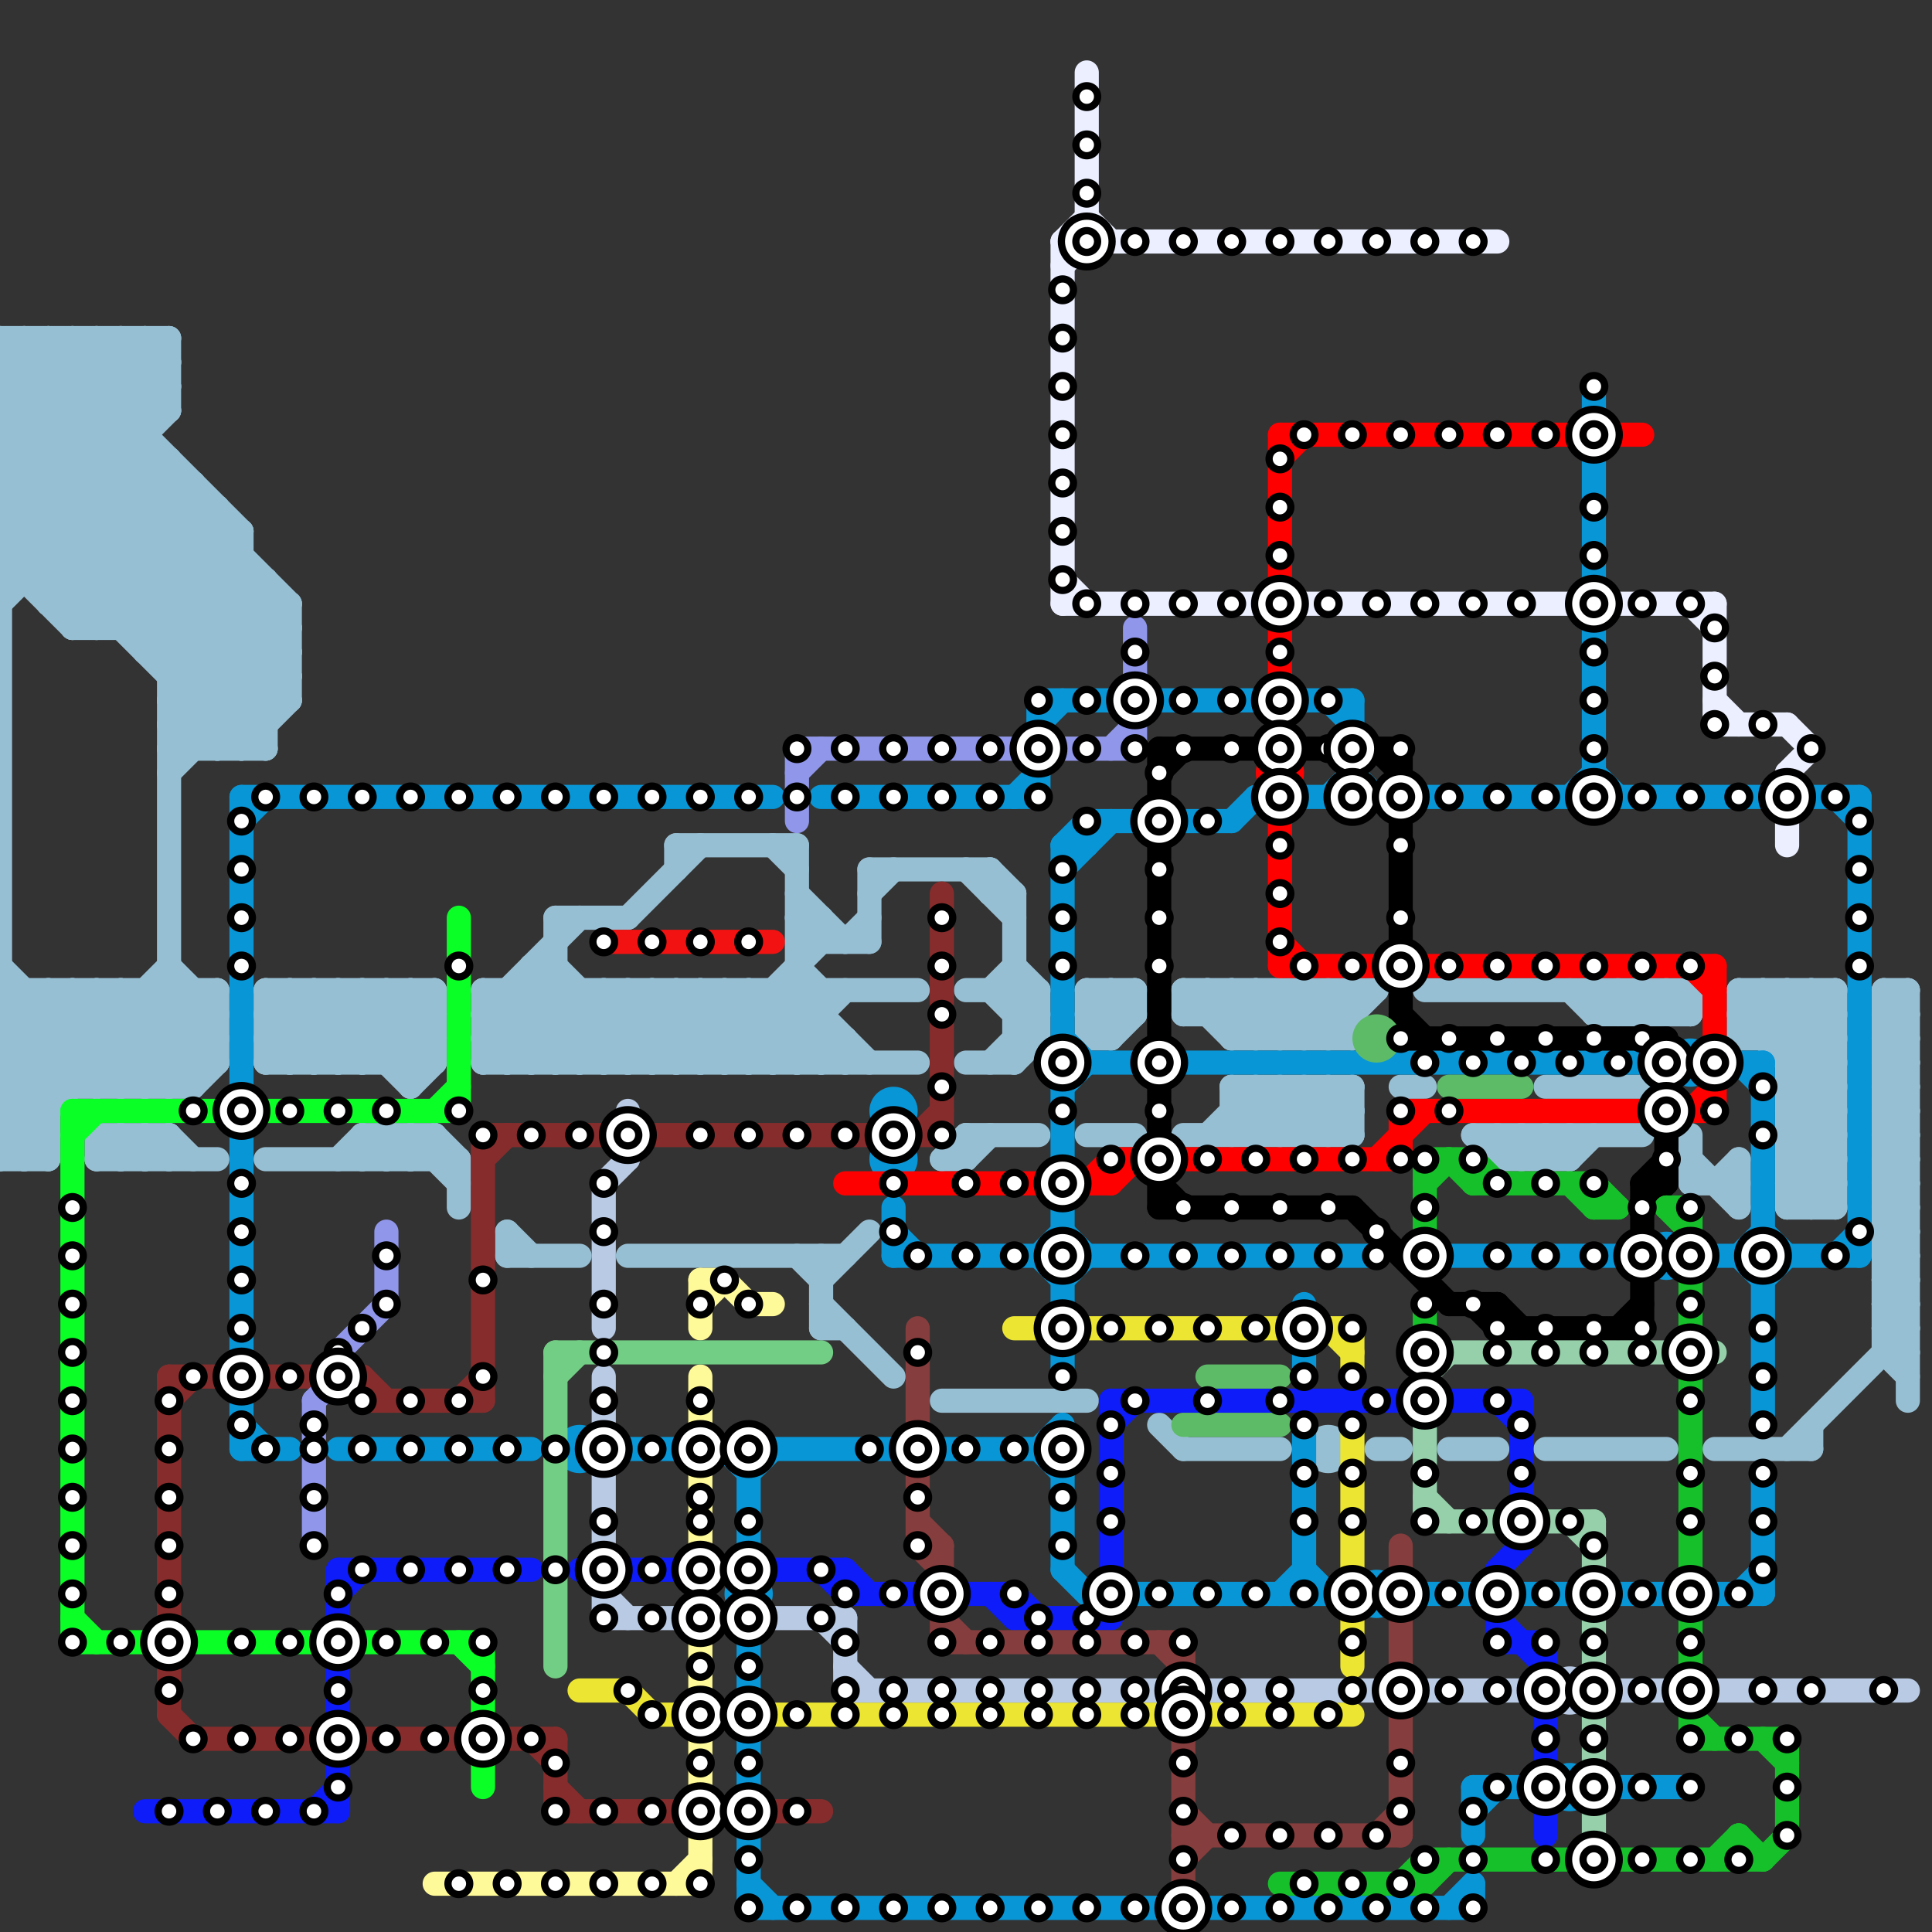 
<svg version="1.1" xmlns="http://www.w3.org/2000/svg" viewBox="0 0 80 80">
<rect x="0" y="0" width="80" height="80" fill="#333333" stroke="none"/>
<style>text { font: 1px Helvetica; font-weight: 600; white-space: pre; dominant-baseline: central; } line { stroke-width: 1; fill: none; stroke-linecap: round; stroke-linejoin: round; } .c0 { stroke: #97bfd3 } .c1 { stroke: #0896d7 } .c2 { stroke: #0aff27 } .c3 { stroke: #872c2c } .c4 { stroke: #0d1cf8 } .c5 { stroke: #9096ea } .c6 { stroke: #fffa99 } .c7 { stroke: #73ce85 } .c8 { stroke: #ece632 } .c9 { stroke: #f31212 } .c10 { stroke: #b9cae4 } .c11 { stroke: #ff0000 } .c12 { stroke: #853d3d } .c13 { stroke: #ebefff } .c14 { stroke: #000000 } .c15 { stroke: #5dbb68 } .c16 { stroke: #16c02a } .c17 { stroke: #95d0aa }</style><defs><g id="wm-xf"><circle r="1.2" fill="#000"/><circle r="0.9" fill="#fff"/><circle r="0.6" fill="#000"/><circle r="0.3" fill="#fff"/></g><g id="wm"><circle r="0.6" fill="#000"/><circle r="0.3" fill="#fff"/></g></defs><line class="c0" x1="3" y1="26" x2="8" y2="21"/><line class="c0" x1="17" y1="41" x2="17" y2="45"/><line class="c0" x1="74" y1="44" x2="76" y2="44"/><line class="c0" x1="74" y1="46" x2="76" y2="46"/><line class="c0" x1="4" y1="48" x2="5" y2="47"/><line class="c0" x1="5" y1="14" x2="7" y2="16"/><line class="c0" x1="2" y1="25" x2="12" y2="25"/><line class="c0" x1="7" y1="47" x2="8" y2="48"/><line class="c0" x1="45" y1="41" x2="46" y2="42"/><line class="c0" x1="23" y1="44" x2="26" y2="41"/><line class="c0" x1="33" y1="35" x2="33" y2="44"/><line class="c0" x1="40" y1="47" x2="40" y2="48"/><line class="c0" x1="42" y1="40" x2="43" y2="41"/><line class="c0" x1="78" y1="56" x2="79" y2="56"/><line class="c0" x1="0" y1="42" x2="3" y2="45"/><line class="c0" x1="28" y1="41" x2="31" y2="44"/><line class="c0" x1="24" y1="44" x2="27" y2="41"/><line class="c0" x1="41" y1="37" x2="42" y2="37"/><line class="c0" x1="74" y1="47" x2="76" y2="45"/><line class="c0" x1="74" y1="49" x2="76" y2="47"/><line class="c0" x1="7" y1="32" x2="12" y2="27"/><line class="c0" x1="0" y1="15" x2="12" y2="27"/><line class="c0" x1="0" y1="17" x2="12" y2="29"/><line class="c0" x1="64" y1="45" x2="68" y2="45"/><line class="c0" x1="26" y1="44" x2="29" y2="41"/><line class="c0" x1="24" y1="41" x2="24" y2="44"/><line class="c0" x1="58" y1="45" x2="59" y2="45"/><line class="c0" x1="18" y1="41" x2="18" y2="44"/><line class="c0" x1="0" y1="20" x2="6" y2="14"/><line class="c0" x1="78" y1="48" x2="79" y2="47"/><line class="c0" x1="20" y1="44" x2="38" y2="44"/><line class="c0" x1="51" y1="45" x2="51" y2="47"/><line class="c0" x1="23" y1="38" x2="26" y2="38"/><line class="c0" x1="11" y1="44" x2="18" y2="44"/><line class="c0" x1="78" y1="42" x2="79" y2="43"/><line class="c0" x1="0" y1="22" x2="10" y2="22"/><line class="c0" x1="4" y1="45" x2="8" y2="41"/><line class="c0" x1="11" y1="24" x2="11" y2="31"/><line class="c0" x1="11" y1="48" x2="19" y2="48"/><line class="c0" x1="74" y1="47" x2="76" y2="49"/><line class="c0" x1="74" y1="41" x2="76" y2="43"/><line class="c0" x1="78" y1="47" x2="79" y2="47"/><line class="c0" x1="78" y1="45" x2="79" y2="46"/><line class="c0" x1="54" y1="43" x2="56" y2="41"/><line class="c0" x1="66" y1="42" x2="70" y2="42"/><line class="c0" x1="67" y1="42" x2="68" y2="41"/><line class="c0" x1="69" y1="42" x2="70" y2="41"/><line class="c0" x1="76" y1="41" x2="76" y2="50"/><line class="c0" x1="5" y1="41" x2="8" y2="44"/><line class="c0" x1="0" y1="21" x2="10" y2="31"/><line class="c0" x1="46" y1="41" x2="47" y2="42"/><line class="c0" x1="14" y1="48" x2="15" y2="47"/><line class="c0" x1="12" y1="41" x2="12" y2="44"/><line class="c0" x1="21" y1="44" x2="24" y2="41"/><line class="c0" x1="17" y1="45" x2="18" y2="44"/><line class="c0" x1="3" y1="25" x2="8" y2="20"/><line class="c0" x1="0" y1="14" x2="0" y2="48"/><line class="c0" x1="32" y1="44" x2="35" y2="41"/><line class="c0" x1="14" y1="41" x2="14" y2="44"/><line class="c0" x1="11" y1="44" x2="14" y2="41"/><line class="c0" x1="15" y1="48" x2="16" y2="47"/><line class="c0" x1="72" y1="43" x2="76" y2="43"/><line class="c0" x1="78" y1="44" x2="79" y2="45"/><line class="c0" x1="21" y1="41" x2="24" y2="44"/><line class="c0" x1="36" y1="36" x2="36" y2="39"/><line class="c0" x1="26" y1="41" x2="26" y2="44"/><line class="c0" x1="27" y1="44" x2="30" y2="41"/><line class="c0" x1="0" y1="24" x2="11" y2="24"/><line class="c0" x1="36" y1="37" x2="37" y2="36"/><line class="c0" x1="11" y1="43" x2="13" y2="41"/><line class="c0" x1="5" y1="47" x2="5" y2="48"/><line class="c0" x1="78" y1="49" x2="79" y2="49"/><line class="c0" x1="0" y1="24" x2="7" y2="17"/><line class="c0" x1="27" y1="41" x2="27" y2="44"/><line class="c0" x1="5" y1="47" x2="6" y2="48"/><line class="c0" x1="42" y1="42" x2="43" y2="41"/><line class="c0" x1="61" y1="47" x2="62" y2="48"/><line class="c0" x1="49" y1="41" x2="57" y2="41"/><line class="c0" x1="78" y1="47" x2="79" y2="46"/><line class="c0" x1="7" y1="28" x2="12" y2="28"/><line class="c0" x1="52" y1="41" x2="52" y2="43"/><line class="c0" x1="51" y1="46" x2="56" y2="46"/><line class="c0" x1="26" y1="41" x2="29" y2="44"/><line class="c0" x1="33" y1="40" x2="34" y2="41"/><line class="c0" x1="65" y1="41" x2="66" y2="42"/><line class="c0" x1="0" y1="47" x2="7" y2="40"/><line class="c0" x1="78" y1="55" x2="79" y2="55"/><line class="c0" x1="54" y1="45" x2="56" y2="47"/><line class="c0" x1="5" y1="48" x2="6" y2="47"/><line class="c0" x1="62" y1="47" x2="62" y2="48"/><line class="c0" x1="20" y1="41" x2="20" y2="44"/><line class="c0" x1="18" y1="47" x2="18" y2="48"/><line class="c0" x1="74" y1="49" x2="75" y2="50"/><line class="c0" x1="64" y1="47" x2="64" y2="48"/><line class="c0" x1="72" y1="42" x2="73" y2="41"/><line class="c0" x1="45" y1="42" x2="47" y2="42"/><line class="c0" x1="2" y1="25" x2="7" y2="20"/><line class="c0" x1="16" y1="47" x2="17" y2="48"/><line class="c0" x1="78" y1="44" x2="79" y2="44"/><line class="c0" x1="0" y1="16" x2="2" y2="14"/><line class="c0" x1="65" y1="48" x2="66" y2="47"/><line class="c0" x1="0" y1="44" x2="2" y2="46"/><line class="c0" x1="0" y1="46" x2="2" y2="48"/><line class="c0" x1="4" y1="14" x2="4" y2="26"/><line class="c0" x1="22" y1="40" x2="22" y2="44"/><line class="c0" x1="78" y1="49" x2="79" y2="48"/><line class="c0" x1="55" y1="41" x2="55" y2="43"/><line class="c0" x1="34" y1="53" x2="36" y2="51"/><line class="c0" x1="72" y1="42" x2="76" y2="42"/><line class="c0" x1="0" y1="18" x2="4" y2="14"/><line class="c0" x1="52" y1="43" x2="54" y2="41"/><line class="c0" x1="67" y1="41" x2="68" y2="42"/><line class="c0" x1="78" y1="50" x2="79" y2="51"/><line class="c0" x1="46" y1="43" x2="47" y2="42"/><line class="c0" x1="78" y1="52" x2="79" y2="53"/><line class="c0" x1="50" y1="42" x2="51" y2="41"/><line class="c0" x1="50" y1="41" x2="50" y2="42"/><line class="c0" x1="0" y1="14" x2="7" y2="14"/><line class="c0" x1="41" y1="36" x2="41" y2="37"/><line class="c0" x1="6" y1="47" x2="7" y2="48"/><line class="c0" x1="27" y1="41" x2="30" y2="44"/><line class="c0" x1="75" y1="41" x2="76" y2="42"/><line class="c0" x1="0" y1="23" x2="7" y2="16"/><line class="c0" x1="34" y1="38" x2="34" y2="39"/><line class="c0" x1="21" y1="51" x2="21" y2="52"/><line class="c0" x1="45" y1="42" x2="46" y2="41"/><line class="c0" x1="78" y1="46" x2="79" y2="45"/><line class="c0" x1="53" y1="41" x2="53" y2="43"/><line class="c0" x1="45" y1="41" x2="45" y2="43"/><line class="c0" x1="78" y1="55" x2="79" y2="54"/><line class="c0" x1="72" y1="42" x2="76" y2="46"/><line class="c0" x1="47" y1="41" x2="47" y2="42"/><line class="c0" x1="2" y1="41" x2="6" y2="45"/><line class="c0" x1="12" y1="41" x2="15" y2="44"/><line class="c0" x1="2" y1="14" x2="10" y2="22"/><line class="c0" x1="65" y1="47" x2="65" y2="48"/><line class="c0" x1="20" y1="41" x2="23" y2="44"/><line class="c0" x1="14" y1="41" x2="17" y2="44"/><line class="c0" x1="34" y1="54" x2="37" y2="57"/><line class="c0" x1="11" y1="42" x2="13" y2="44"/><line class="c0" x1="0" y1="22" x2="4" y2="26"/><line class="c0" x1="78" y1="54" x2="79" y2="55"/><line class="c0" x1="39" y1="48" x2="40" y2="47"/><line class="c0" x1="0" y1="42" x2="1" y2="41"/><line class="c0" x1="78" y1="41" x2="78" y2="56"/><line class="c0" x1="2" y1="24" x2="7" y2="19"/><line class="c0" x1="53" y1="47" x2="55" y2="45"/><line class="c0" x1="0" y1="40" x2="5" y2="45"/><line class="c0" x1="0" y1="44" x2="9" y2="44"/><line class="c0" x1="33" y1="44" x2="34" y2="43"/><line class="c0" x1="0" y1="20" x2="11" y2="31"/><line class="c0" x1="0" y1="41" x2="4" y2="45"/><line class="c0" x1="69" y1="41" x2="69" y2="42"/><line class="c0" x1="20" y1="42" x2="24" y2="38"/><line class="c0" x1="0" y1="45" x2="2" y2="47"/><line class="c0" x1="43" y1="41" x2="43" y2="43"/><line class="c0" x1="34" y1="41" x2="34" y2="44"/><line class="c0" x1="9" y1="41" x2="9" y2="44"/><line class="c0" x1="55" y1="43" x2="57" y2="41"/><line class="c0" x1="26" y1="38" x2="29" y2="35"/><line class="c0" x1="57" y1="60" x2="58" y2="60"/><line class="c0" x1="20" y1="42" x2="34" y2="42"/><line class="c0" x1="15" y1="47" x2="15" y2="48"/><line class="c0" x1="8" y1="20" x2="8" y2="31"/><line class="c0" x1="53" y1="45" x2="55" y2="47"/><line class="c0" x1="78" y1="43" x2="79" y2="44"/><line class="c0" x1="0" y1="18" x2="6" y2="18"/><line class="c0" x1="0" y1="48" x2="2" y2="48"/><line class="c0" x1="46" y1="41" x2="46" y2="43"/><line class="c0" x1="74" y1="48" x2="76" y2="50"/><line class="c0" x1="63" y1="47" x2="64" y2="48"/><line class="c0" x1="4" y1="41" x2="4" y2="45"/><line class="c0" x1="6" y1="27" x2="12" y2="27"/><line class="c0" x1="51" y1="41" x2="53" y2="43"/><line class="c0" x1="54" y1="45" x2="54" y2="47"/><line class="c0" x1="0" y1="47" x2="1" y2="48"/><line class="c0" x1="78" y1="54" x2="79" y2="54"/><line class="c0" x1="20" y1="43" x2="23" y2="40"/><line class="c0" x1="74" y1="43" x2="76" y2="41"/><line class="c0" x1="56" y1="45" x2="56" y2="47"/><line class="c0" x1="74" y1="45" x2="76" y2="43"/><line class="c0" x1="20" y1="42" x2="22" y2="44"/><line class="c0" x1="4" y1="14" x2="7" y2="17"/><line class="c0" x1="4" y1="48" x2="9" y2="48"/><line class="c0" x1="42" y1="37" x2="42" y2="44"/><line class="c0" x1="63" y1="48" x2="64" y2="47"/><line class="c0" x1="66" y1="42" x2="67" y2="41"/><line class="c0" x1="66" y1="41" x2="66" y2="42"/><line class="c0" x1="0" y1="19" x2="7" y2="19"/><line class="c0" x1="51" y1="43" x2="56" y2="43"/><line class="c0" x1="68" y1="42" x2="69" y2="41"/><line class="c0" x1="51" y1="45" x2="56" y2="45"/><line class="c0" x1="78" y1="51" x2="79" y2="52"/><line class="c0" x1="78" y1="53" x2="79" y2="54"/><line class="c0" x1="68" y1="41" x2="68" y2="42"/><line class="c0" x1="11" y1="41" x2="11" y2="44"/><line class="c0" x1="60" y1="60" x2="62" y2="60"/><line class="c0" x1="70" y1="49" x2="72" y2="49"/><line class="c0" x1="55" y1="45" x2="56" y2="46"/><line class="c0" x1="74" y1="45" x2="76" y2="47"/><line class="c0" x1="40" y1="36" x2="42" y2="38"/><line class="c0" x1="1" y1="41" x2="1" y2="48"/><line class="c0" x1="0" y1="19" x2="11" y2="30"/><line class="c0" x1="78" y1="43" x2="79" y2="43"/><line class="c0" x1="78" y1="41" x2="79" y2="42"/><line class="c0" x1="23" y1="40" x2="27" y2="44"/><line class="c0" x1="7" y1="29" x2="12" y2="29"/><line class="c0" x1="1" y1="14" x2="12" y2="25"/><line class="c0" x1="78" y1="42" x2="79" y2="42"/><line class="c0" x1="18" y1="47" x2="19" y2="48"/><line class="c0" x1="54" y1="41" x2="56" y2="43"/><line class="c0" x1="41" y1="41" x2="43" y2="43"/><line class="c0" x1="78" y1="51" x2="79" y2="51"/><line class="c0" x1="51" y1="42" x2="52" y2="41"/><line class="c0" x1="78" y1="53" x2="79" y2="53"/><line class="c0" x1="78" y1="45" x2="79" y2="45"/><line class="c0" x1="20" y1="44" x2="23" y2="41"/><line class="c0" x1="10" y1="22" x2="10" y2="31"/><line class="c0" x1="49" y1="47" x2="56" y2="47"/><line class="c0" x1="74" y1="44" x2="76" y2="42"/><line class="c0" x1="74" y1="46" x2="76" y2="44"/><line class="c0" x1="49" y1="41" x2="51" y2="43"/><line class="c0" x1="7" y1="31" x2="12" y2="26"/><line class="c0" x1="0" y1="14" x2="12" y2="26"/><line class="c0" x1="11" y1="42" x2="12" y2="41"/><line class="c0" x1="22" y1="44" x2="25" y2="41"/><line class="c0" x1="45" y1="41" x2="47" y2="41"/><line class="c0" x1="0" y1="45" x2="4" y2="41"/><line class="c0" x1="11" y1="41" x2="14" y2="44"/><line class="c0" x1="32" y1="35" x2="33" y2="36"/><line class="c0" x1="78" y1="43" x2="79" y2="42"/><line class="c0" x1="23" y1="38" x2="23" y2="44"/><line class="c0" x1="11" y1="41" x2="18" y2="41"/><line class="c0" x1="11" y1="43" x2="18" y2="43"/><line class="c0" x1="70" y1="47" x2="70" y2="49"/><line class="c0" x1="74" y1="48" x2="76" y2="48"/><line class="c0" x1="15" y1="47" x2="18" y2="47"/><line class="c0" x1="74" y1="50" x2="76" y2="50"/><line class="c0" x1="3" y1="41" x2="3" y2="45"/><line class="c0" x1="74" y1="46" x2="76" y2="48"/><line class="c0" x1="34" y1="52" x2="34" y2="55"/><line class="c0" x1="15" y1="44" x2="18" y2="41"/><line class="c0" x1="40" y1="47" x2="43" y2="47"/><line class="c0" x1="13" y1="41" x2="13" y2="44"/><line class="c0" x1="3" y1="26" x2="12" y2="26"/><line class="c0" x1="21" y1="52" x2="24" y2="52"/><line class="c0" x1="78" y1="42" x2="79" y2="41"/><line class="c0" x1="15" y1="41" x2="15" y2="44"/><line class="c0" x1="55" y1="47" x2="56" y2="46"/><line class="c0" x1="74" y1="47" x2="76" y2="47"/><line class="c0" x1="35" y1="39" x2="36" y2="38"/><line class="c0" x1="74" y1="49" x2="76" y2="49"/><line class="c0" x1="17" y1="47" x2="19" y2="49"/><line class="c0" x1="78" y1="45" x2="79" y2="44"/><line class="c0" x1="42" y1="41" x2="43" y2="42"/><line class="c0" x1="33" y1="39" x2="36" y2="39"/><line class="c0" x1="71" y1="49" x2="72" y2="48"/><line class="c0" x1="78" y1="48" x2="79" y2="49"/><line class="c0" x1="4" y1="47" x2="4" y2="48"/><line class="c0" x1="28" y1="44" x2="31" y2="41"/><line class="c0" x1="0" y1="16" x2="7" y2="16"/><line class="c0" x1="22" y1="40" x2="23" y2="40"/><line class="c0" x1="51" y1="46" x2="52" y2="47"/><line class="c0" x1="62" y1="47" x2="63" y2="48"/><line class="c0" x1="7" y1="27" x2="10" y2="24"/><line class="c0" x1="7" y1="30" x2="12" y2="25"/><line class="c0" x1="28" y1="41" x2="28" y2="44"/><line class="c0" x1="53" y1="45" x2="53" y2="47"/><line class="c0" x1="78" y1="44" x2="79" y2="43"/><line class="c0" x1="25" y1="44" x2="28" y2="41"/><line class="c0" x1="64" y1="47" x2="65" y2="48"/><line class="c0" x1="51" y1="41" x2="51" y2="43"/><line class="c0" x1="12" y1="44" x2="15" y2="41"/><line class="c0" x1="0" y1="15" x2="1" y2="14"/><line class="c0" x1="55" y1="45" x2="55" y2="47"/><line class="c0" x1="21" y1="51" x2="22" y2="52"/><line class="c0" x1="12" y1="25" x2="12" y2="29"/><line class="c0" x1="10" y1="31" x2="12" y2="29"/><line class="c0" x1="75" y1="50" x2="76" y2="49"/><line class="c0" x1="6" y1="48" x2="7" y2="47"/><line class="c0" x1="6" y1="41" x2="6" y2="45"/><line class="c0" x1="11" y1="42" x2="18" y2="42"/><line class="c0" x1="31" y1="44" x2="34" y2="41"/><line class="c0" x1="5" y1="45" x2="9" y2="41"/><line class="c0" x1="41" y1="41" x2="42" y2="40"/><line class="c0" x1="64" y1="48" x2="65" y2="47"/><line class="c0" x1="74" y1="60" x2="79" y2="55"/><line class="c0" x1="7" y1="41" x2="9" y2="43"/><line class="c0" x1="6" y1="27" x2="10" y2="23"/><line class="c0" x1="40" y1="44" x2="42" y2="44"/><line class="c0" x1="78" y1="50" x2="79" y2="50"/><line class="c0" x1="78" y1="52" x2="79" y2="52"/><line class="c0" x1="1" y1="48" x2="2" y2="47"/><line class="c0" x1="28" y1="35" x2="28" y2="36"/><line class="c0" x1="45" y1="43" x2="47" y2="41"/><line class="c0" x1="16" y1="48" x2="17" y2="47"/><line class="c0" x1="62" y1="48" x2="65" y2="48"/><line class="c0" x1="52" y1="45" x2="54" y2="47"/><line class="c0" x1="5" y1="26" x2="9" y2="22"/><line class="c0" x1="0" y1="21" x2="7" y2="14"/><line class="c0" x1="42" y1="43" x2="43" y2="43"/><line class="c0" x1="73" y1="41" x2="76" y2="44"/><line class="c0" x1="7" y1="14" x2="7" y2="17"/><line class="c0" x1="17" y1="48" x2="18" y2="47"/><line class="c0" x1="0" y1="18" x2="11" y2="29"/><line class="c0" x1="0" y1="44" x2="3" y2="41"/><line class="c0" x1="72" y1="41" x2="76" y2="41"/><line class="c0" x1="16" y1="44" x2="18" y2="42"/><line class="c0" x1="33" y1="41" x2="36" y2="44"/><line class="c0" x1="25" y1="41" x2="28" y2="44"/><line class="c0" x1="22" y1="40" x2="26" y2="44"/><line class="c0" x1="0" y1="19" x2="5" y2="14"/><line class="c0" x1="20" y1="43" x2="21" y2="44"/><line class="c0" x1="0" y1="25" x2="6" y2="19"/><line class="c0" x1="73" y1="43" x2="75" y2="41"/><line class="c0" x1="7" y1="47" x2="7" y2="48"/><line class="c0" x1="0" y1="43" x2="2" y2="41"/><line class="c0" x1="72" y1="41" x2="72" y2="43"/><line class="c0" x1="22" y1="41" x2="25" y2="44"/><line class="c0" x1="30" y1="41" x2="30" y2="44"/><line class="c0" x1="20" y1="41" x2="38" y2="41"/><line class="c0" x1="7" y1="29" x2="11" y2="25"/><line class="c0" x1="53" y1="41" x2="55" y2="43"/><line class="c0" x1="29" y1="41" x2="29" y2="44"/><line class="c0" x1="78" y1="47" x2="79" y2="48"/><line class="c0" x1="0" y1="41" x2="9" y2="41"/><line class="c0" x1="0" y1="46" x2="2" y2="46"/><line class="c0" x1="0" y1="20" x2="8" y2="20"/><line class="c0" x1="31" y1="41" x2="31" y2="44"/><line class="c0" x1="61" y1="47" x2="68" y2="47"/><line class="c0" x1="72" y1="41" x2="76" y2="45"/><line class="c0" x1="51" y1="43" x2="53" y2="41"/><line class="c0" x1="54" y1="41" x2="54" y2="43"/><line class="c0" x1="7" y1="30" x2="8" y2="31"/><line class="c0" x1="78" y1="50" x2="79" y2="49"/><line class="c0" x1="78" y1="52" x2="79" y2="51"/><line class="c0" x1="53" y1="43" x2="55" y2="41"/><line class="c0" x1="15" y1="41" x2="18" y2="44"/><line class="c0" x1="56" y1="41" x2="56" y2="43"/><line class="c0" x1="0" y1="43" x2="2" y2="45"/><line class="c0" x1="0" y1="23" x2="3" y2="26"/><line class="c0" x1="39" y1="58" x2="45" y2="58"/><line class="c0" x1="30" y1="41" x2="33" y2="44"/><line class="c0" x1="69" y1="41" x2="70" y2="42"/><line class="c0" x1="0" y1="48" x2="7" y2="41"/><line class="c0" x1="34" y1="44" x2="35" y2="43"/><line class="c0" x1="29" y1="41" x2="32" y2="44"/><line class="c0" x1="7" y1="40" x2="9" y2="42"/><line class="c0" x1="0" y1="15" x2="7" y2="15"/><line class="c0" x1="6" y1="26" x2="10" y2="22"/><line class="c0" x1="0" y1="17" x2="7" y2="17"/><line class="c0" x1="78" y1="49" x2="79" y2="50"/><line class="c0" x1="54" y1="47" x2="56" y2="45"/><line class="c0" x1="40" y1="48" x2="41" y2="47"/><line class="c0" x1="15" y1="47" x2="16" y2="48"/><line class="c0" x1="0" y1="43" x2="9" y2="43"/><line class="c0" x1="45" y1="43" x2="46" y2="43"/><line class="c0" x1="68" y1="41" x2="69" y2="42"/><line class="c0" x1="2" y1="14" x2="2" y2="25"/><line class="c0" x1="4" y1="47" x2="7" y2="47"/><line class="c0" x1="0" y1="16" x2="12" y2="28"/><line class="c0" x1="42" y1="42" x2="43" y2="42"/><line class="c0" x1="78" y1="54" x2="79" y2="53"/><line class="c0" x1="19" y1="48" x2="19" y2="50"/><line class="c0" x1="49" y1="60" x2="53" y2="60"/><line class="c0" x1="6" y1="14" x2="7" y2="15"/><line class="c0" x1="45" y1="42" x2="46" y2="43"/><line class="c0" x1="78" y1="46" x2="79" y2="47"/><line class="c0" x1="7" y1="31" x2="11" y2="31"/><line class="c0" x1="78" y1="55" x2="79" y2="56"/><line class="c0" x1="32" y1="41" x2="32" y2="44"/><line class="c0" x1="1" y1="14" x2="1" y2="24"/><line class="c0" x1="9" y1="31" x2="12" y2="28"/><line class="c0" x1="7" y1="28" x2="11" y2="24"/><line class="c0" x1="16" y1="47" x2="16" y2="48"/><line class="c0" x1="26" y1="52" x2="35" y2="52"/><line class="c0" x1="3" y1="14" x2="3" y2="26"/><line class="c0" x1="35" y1="43" x2="35" y2="44"/><line class="c0" x1="6" y1="41" x2="9" y2="44"/><line class="c0" x1="66" y1="41" x2="67" y2="42"/><line class="c0" x1="5" y1="14" x2="5" y2="26"/><line class="c0" x1="51" y1="45" x2="53" y2="47"/><line class="c0" x1="49" y1="42" x2="50" y2="41"/><line class="c0" x1="0" y1="22" x2="7" y2="15"/><line class="c0" x1="6" y1="14" x2="6" y2="27"/><line class="c0" x1="49" y1="41" x2="49" y2="42"/><line class="c0" x1="41" y1="44" x2="43" y2="42"/><line class="c0" x1="31" y1="41" x2="34" y2="44"/><line class="c0" x1="4" y1="41" x2="8" y2="45"/><line class="c0" x1="16" y1="41" x2="18" y2="43"/><line class="c0" x1="45" y1="47" x2="47" y2="47"/><line class="c0" x1="8" y1="41" x2="8" y2="45"/><line class="c0" x1="0" y1="21" x2="9" y2="21"/><line class="c0" x1="67" y1="41" x2="67" y2="42"/><line class="c0" x1="78" y1="41" x2="79" y2="41"/><line class="c0" x1="7" y1="19" x2="7" y2="45"/><line class="c0" x1="70" y1="48" x2="72" y2="50"/><line class="c0" x1="32" y1="41" x2="35" y2="44"/><line class="c0" x1="52" y1="45" x2="52" y2="47"/><line class="c0" x1="14" y1="44" x2="17" y2="41"/><line class="c0" x1="0" y1="23" x2="10" y2="23"/><line class="c0" x1="51" y1="47" x2="53" y2="45"/><line class="c0" x1="33" y1="38" x2="34" y2="39"/><line class="c0" x1="72" y1="43" x2="74" y2="41"/><line class="c0" x1="6" y1="47" x2="6" y2="48"/><line class="c0" x1="13" y1="44" x2="16" y2="41"/><line class="c0" x1="29" y1="44" x2="34" y2="39"/><line class="c0" x1="4" y1="26" x2="9" y2="21"/><line class="c0" x1="0" y1="17" x2="3" y2="14"/><line class="c0" x1="0" y1="42" x2="9" y2="42"/><line class="c0" x1="0" y1="47" x2="2" y2="47"/><line class="c0" x1="78" y1="46" x2="79" y2="46"/><line class="c0" x1="50" y1="47" x2="52" y2="45"/><line class="c0" x1="48" y1="59" x2="49" y2="60"/><line class="c0" x1="36" y1="36" x2="41" y2="36"/><line class="c0" x1="49" y1="42" x2="56" y2="42"/><line class="c0" x1="74" y1="41" x2="74" y2="50"/><line class="c0" x1="7" y1="29" x2="9" y2="31"/><line class="c0" x1="40" y1="41" x2="43" y2="41"/><line class="c0" x1="78" y1="51" x2="79" y2="50"/><line class="c0" x1="78" y1="53" x2="79" y2="52"/><line class="c0" x1="17" y1="47" x2="17" y2="48"/><line class="c0" x1="59" y1="41" x2="70" y2="41"/><line class="c0" x1="9" y1="21" x2="9" y2="31"/><line class="c0" x1="33" y1="37" x2="35" y2="39"/><line class="c0" x1="52" y1="47" x2="54" y2="45"/><line class="c0" x1="7" y1="30" x2="11" y2="30"/><line class="c0" x1="25" y1="41" x2="25" y2="44"/><line class="c0" x1="33" y1="39" x2="34" y2="38"/><line class="c0" x1="6" y1="45" x2="9" y2="42"/><line class="c0" x1="28" y1="35" x2="33" y2="35"/><line class="c0" x1="39" y1="48" x2="40" y2="48"/><line class="c0" x1="74" y1="45" x2="76" y2="45"/><line class="c0" x1="0" y1="46" x2="5" y2="41"/><line class="c0" x1="55" y1="41" x2="56" y2="42"/><line class="c0" x1="11" y1="43" x2="12" y2="44"/><line class="c0" x1="20" y1="43" x2="35" y2="43"/><line class="c0" x1="79" y1="41" x2="79" y2="58"/><line class="c0" x1="41" y1="36" x2="42" y2="37"/><line class="c0" x1="4" y1="47" x2="5" y2="48"/><line class="c0" x1="33" y1="38" x2="34" y2="38"/><line class="c0" x1="5" y1="41" x2="5" y2="45"/><line class="c0" x1="8" y1="45" x2="9" y2="44"/><line class="c0" x1="30" y1="44" x2="33" y2="41"/><line class="c0" x1="7" y1="45" x2="9" y2="43"/><line class="c0" x1="33" y1="52" x2="34" y2="53"/><line class="c0" x1="71" y1="60" x2="75" y2="60"/><line class="c0" x1="70" y1="41" x2="70" y2="42"/><line class="c0" x1="42" y1="44" x2="43" y2="43"/><line class="c0" x1="2" y1="41" x2="2" y2="48"/><line class="c0" x1="78" y1="56" x2="79" y2="57"/><line class="c0" x1="63" y1="47" x2="63" y2="48"/><line class="c0" x1="21" y1="41" x2="21" y2="44"/><line class="c0" x1="72" y1="48" x2="72" y2="50"/><line class="c0" x1="73" y1="41" x2="73" y2="43"/><line class="c0" x1="3" y1="14" x2="6" y2="17"/><line class="c0" x1="13" y1="41" x2="17" y2="45"/><line class="c0" x1="62" y1="48" x2="63" y2="47"/><line class="c0" x1="16" y1="41" x2="16" y2="44"/><line class="c0" x1="3" y1="41" x2="7" y2="45"/><line class="c0" x1="17" y1="41" x2="18" y2="42"/><line class="c0" x1="78" y1="48" x2="79" y2="48"/><line class="c0" x1="50" y1="41" x2="52" y2="43"/><line class="c0" x1="75" y1="41" x2="75" y2="50"/><line class="c0" x1="52" y1="41" x2="54" y2="43"/><line class="c0" x1="75" y1="59" x2="75" y2="60"/><line class="c0" x1="34" y1="55" x2="35" y2="55"/><line class="c0" x1="0" y1="45" x2="8" y2="45"/><line class="c0" x1="74" y1="48" x2="76" y2="46"/><line class="c0" x1="64" y1="60" x2="69" y2="60"/><line class="c0" x1="74" y1="50" x2="76" y2="48"/><line class="c0" x1="17" y1="44" x2="18" y2="43"/><circle cx="55" cy="60" r="1" fill="#97bfd3" /><line class="c1" x1="55" y1="29" x2="56" y2="30"/><line class="c1" x1="63" y1="66" x2="65" y2="66"/><line class="c1" x1="52" y1="33" x2="73" y2="33"/><line class="c1" x1="31" y1="61" x2="32" y2="60"/><line class="c1" x1="44" y1="36" x2="46" y2="34"/><line class="c1" x1="73" y1="51" x2="74" y2="52"/><line class="c1" x1="10" y1="60" x2="12" y2="60"/><line class="c1" x1="43" y1="52" x2="44" y2="53"/><line class="c1" x1="53" y1="66" x2="54" y2="65"/><line class="c1" x1="54" y1="65" x2="55" y2="66"/><line class="c1" x1="67" y1="66" x2="69" y2="66"/><line class="c1" x1="48" y1="29" x2="52" y2="29"/><line class="c1" x1="50" y1="79" x2="61" y2="79"/><line class="c1" x1="10" y1="47" x2="10" y2="56"/><line class="c1" x1="60" y1="79" x2="61" y2="78"/><line class="c1" x1="67" y1="74" x2="70" y2="74"/><line class="c1" x1="56" y1="29" x2="56" y2="33"/><line class="c1" x1="45" y1="34" x2="45" y2="35"/><line class="c1" x1="51" y1="34" x2="52" y2="33"/><line class="c1" x1="43" y1="32" x2="43" y2="33"/><line class="c1" x1="73" y1="61" x2="73" y2="66"/><line class="c1" x1="75" y1="33" x2="77" y2="33"/><line class="c1" x1="55" y1="33" x2="56" y2="32"/><line class="c1" x1="76" y1="33" x2="77" y2="34"/><line class="c1" x1="44" y1="35" x2="44" y2="48"/><line class="c1" x1="43" y1="30" x2="44" y2="29"/><line class="c1" x1="45" y1="34" x2="51" y2="34"/><line class="c1" x1="30" y1="60" x2="37" y2="60"/><line class="c1" x1="44" y1="43" x2="45" y2="44"/><line class="c1" x1="71" y1="52" x2="77" y2="52"/><line class="c1" x1="71" y1="66" x2="73" y2="66"/><line class="c1" x1="44" y1="44" x2="68" y2="44"/><line class="c1" x1="65" y1="33" x2="66" y2="32"/><line class="c1" x1="34" y1="33" x2="43" y2="33"/><line class="c1" x1="31" y1="60" x2="31" y2="64"/><line class="c1" x1="37" y1="51" x2="38" y2="52"/><line class="c1" x1="73" y1="44" x2="73" y2="59"/><line class="c1" x1="72" y1="44" x2="73" y2="44"/><line class="c1" x1="72" y1="52" x2="73" y2="51"/><line class="c1" x1="44" y1="59" x2="44" y2="65"/><line class="c1" x1="72" y1="66" x2="73" y2="65"/><line class="c1" x1="39" y1="60" x2="44" y2="60"/><line class="c1" x1="31" y1="79" x2="48" y2="79"/><line class="c1" x1="42" y1="33" x2="43" y2="32"/><line class="c1" x1="44" y1="35" x2="45" y2="35"/><line class="c1" x1="61" y1="78" x2="61" y2="79"/><line class="c1" x1="61" y1="74" x2="63" y2="74"/><line class="c1" x1="44" y1="53" x2="45" y2="52"/><line class="c1" x1="72" y1="52" x2="73" y2="53"/><line class="c1" x1="44" y1="50" x2="44" y2="54"/><line class="c1" x1="61" y1="74" x2="61" y2="76"/><line class="c1" x1="43" y1="29" x2="46" y2="29"/><line class="c1" x1="73" y1="53" x2="74" y2="52"/><line class="c1" x1="66" y1="26" x2="66" y2="33"/><line class="c1" x1="44" y1="51" x2="45" y2="52"/><line class="c1" x1="56" y1="32" x2="57" y2="33"/><line class="c1" x1="66" y1="16" x2="66" y2="24"/><line class="c1" x1="77" y1="33" x2="77" y2="52"/><line class="c1" x1="10" y1="33" x2="32" y2="33"/><line class="c1" x1="37" y1="52" x2="57" y2="52"/><line class="c1" x1="31" y1="78" x2="32" y2="79"/><line class="c1" x1="44" y1="65" x2="45" y2="66"/><line class="c1" x1="26" y1="60" x2="28" y2="60"/><line class="c1" x1="44" y1="56" x2="44" y2="57"/><line class="c1" x1="43" y1="60" x2="44" y2="59"/><line class="c1" x1="10" y1="58" x2="10" y2="60"/><line class="c1" x1="31" y1="76" x2="31" y2="79"/><line class="c1" x1="54" y1="59" x2="54" y2="66"/><line class="c1" x1="54" y1="54" x2="54" y2="57"/><line class="c1" x1="54" y1="29" x2="56" y2="29"/><line class="c1" x1="10" y1="59" x2="11" y2="60"/><line class="c1" x1="43" y1="60" x2="44" y2="61"/><line class="c1" x1="14" y1="60" x2="22" y2="60"/><line class="c1" x1="59" y1="66" x2="61" y2="66"/><line class="c1" x1="37" y1="50" x2="37" y2="52"/><line class="c1" x1="60" y1="52" x2="67" y2="52"/><line class="c1" x1="44" y1="35" x2="45" y2="34"/><line class="c1" x1="43" y1="29" x2="43" y2="30"/><line class="c1" x1="44" y1="45" x2="45" y2="44"/><line class="c1" x1="72" y1="44" x2="73" y2="45"/><line class="c1" x1="31" y1="68" x2="31" y2="70"/><line class="c1" x1="10" y1="33" x2="10" y2="45"/><line class="c1" x1="61" y1="75" x2="62" y2="74"/><line class="c1" x1="30" y1="60" x2="31" y2="61"/><line class="c1" x1="10" y1="34" x2="11" y2="33"/><line class="c1" x1="76" y1="52" x2="77" y2="51"/><line class="c1" x1="31" y1="72" x2="31" y2="74"/><line class="c1" x1="66" y1="32" x2="67" y2="33"/><line class="c1" x1="47" y1="66" x2="55" y2="66"/><line class="c1" x1="43" y1="52" x2="44" y2="51"/><circle cx="37" cy="48" r="1" fill="#0896d7" /><circle cx="69" cy="52" r="1" fill="#0896d7" /><circle cx="70" cy="44" r="1" fill="#0896d7" /><circle cx="65" cy="74" r="1" fill="#0896d7" /><circle cx="24" cy="60" r="1" fill="#0896d7" /><circle cx="57" cy="66" r="1" fill="#0896d7" /><circle cx="37" cy="46" r="1" fill="#0896d7" /><circle cx="31" cy="66" r="1" fill="#0896d7" /><line class="c2" x1="3" y1="47" x2="4" y2="46"/><line class="c2" x1="3" y1="46" x2="19" y2="46"/><line class="c2" x1="18" y1="46" x2="19" y2="45"/><line class="c2" x1="19" y1="38" x2="19" y2="46"/><line class="c2" x1="3" y1="67" x2="4" y2="68"/><line class="c2" x1="19" y1="68" x2="20" y2="69"/><line class="c2" x1="3" y1="46" x2="3" y2="68"/><line class="c2" x1="20" y1="73" x2="20" y2="74"/><line class="c2" x1="3" y1="68" x2="20" y2="68"/><line class="c2" x1="20" y1="68" x2="20" y2="71"/><line class="c3" x1="23" y1="72" x2="23" y2="75"/><line class="c3" x1="15" y1="57" x2="15" y2="58"/><line class="c3" x1="20" y1="48" x2="21" y2="47"/><line class="c3" x1="20" y1="47" x2="25" y2="47"/><line class="c3" x1="7" y1="58" x2="8" y2="57"/><line class="c3" x1="27" y1="47" x2="39" y2="47"/><line class="c3" x1="30" y1="75" x2="34" y2="75"/><line class="c3" x1="39" y1="37" x2="39" y2="47"/><line class="c3" x1="7" y1="57" x2="13" y2="57"/><line class="c3" x1="7" y1="71" x2="8" y2="72"/><line class="c3" x1="23" y1="74" x2="24" y2="75"/><line class="c3" x1="22" y1="72" x2="23" y2="73"/><line class="c3" x1="38" y1="47" x2="39" y2="46"/><line class="c3" x1="19" y1="58" x2="20" y2="57"/><line class="c3" x1="15" y1="57" x2="16" y2="58"/><line class="c3" x1="7" y1="69" x2="7" y2="71"/><line class="c3" x1="8" y1="72" x2="13" y2="72"/><line class="c3" x1="15" y1="72" x2="23" y2="72"/><line class="c3" x1="15" y1="58" x2="20" y2="58"/><line class="c3" x1="23" y1="75" x2="28" y2="75"/><line class="c3" x1="20" y1="47" x2="20" y2="58"/><line class="c3" x1="7" y1="57" x2="7" y2="67"/><line class="c4" x1="14" y1="65" x2="22" y2="65"/><line class="c4" x1="63" y1="58" x2="63" y2="64"/><line class="c4" x1="14" y1="65" x2="14" y2="67"/><line class="c4" x1="42" y1="66" x2="43" y2="67"/><line class="c4" x1="41" y1="66" x2="42" y2="67"/><line class="c4" x1="24" y1="65" x2="28" y2="65"/><line class="c4" x1="62" y1="58" x2="63" y2="59"/><line class="c4" x1="42" y1="67" x2="46" y2="67"/><line class="c4" x1="34" y1="65" x2="35" y2="66"/><line class="c4" x1="64" y1="68" x2="64" y2="76"/><line class="c4" x1="14" y1="69" x2="14" y2="75"/><line class="c4" x1="62" y1="67" x2="64" y2="69"/><line class="c4" x1="35" y1="65" x2="36" y2="66"/><line class="c4" x1="45" y1="67" x2="46" y2="66"/><line class="c4" x1="42" y1="66" x2="42" y2="67"/><line class="c4" x1="46" y1="58" x2="46" y2="67"/><line class="c4" x1="35" y1="66" x2="42" y2="66"/><line class="c4" x1="13" y1="75" x2="14" y2="74"/><line class="c4" x1="62" y1="65" x2="63" y2="64"/><line class="c4" x1="46" y1="58" x2="63" y2="58"/><line class="c4" x1="6" y1="75" x2="14" y2="75"/><line class="c4" x1="62" y1="68" x2="64" y2="68"/><line class="c4" x1="46" y1="59" x2="47" y2="58"/><line class="c4" x1="14" y1="66" x2="15" y2="65"/><line class="c4" x1="30" y1="65" x2="35" y2="65"/><line class="c4" x1="62" y1="65" x2="62" y2="68"/><line class="c4" x1="35" y1="65" x2="35" y2="66"/><line class="c5" x1="46" y1="31" x2="47" y2="30"/><line class="c5" x1="13" y1="58" x2="13" y2="64"/><line class="c5" x1="14" y1="56" x2="16" y2="54"/><line class="c5" x1="33" y1="31" x2="47" y2="31"/><line class="c5" x1="47" y1="26" x2="47" y2="31"/><line class="c5" x1="13" y1="58" x2="14" y2="57"/><line class="c5" x1="14" y1="56" x2="14" y2="57"/><line class="c5" x1="16" y1="51" x2="16" y2="54"/><line class="c5" x1="33" y1="32" x2="34" y2="31"/><line class="c5" x1="33" y1="31" x2="33" y2="34"/><line class="c6" x1="29" y1="54" x2="30" y2="53"/><line class="c6" x1="31" y1="54" x2="32" y2="54"/><line class="c6" x1="18" y1="78" x2="29" y2="78"/><line class="c6" x1="28" y1="78" x2="29" y2="77"/><line class="c6" x1="29" y1="57" x2="29" y2="78"/><line class="c6" x1="29" y1="53" x2="30" y2="53"/><line class="c6" x1="29" y1="53" x2="29" y2="55"/><line class="c6" x1="30" y1="53" x2="31" y2="54"/><line class="c7" x1="23" y1="57" x2="24" y2="56"/><line class="c7" x1="23" y1="56" x2="34" y2="56"/><line class="c7" x1="23" y1="56" x2="23" y2="69"/><line class="c8" x1="24" y1="70" x2="26" y2="70"/><line class="c8" x1="27" y1="71" x2="28" y2="71"/><line class="c8" x1="56" y1="59" x2="56" y2="69"/><line class="c8" x1="26" y1="70" x2="27" y2="71"/><line class="c8" x1="55" y1="55" x2="56" y2="55"/><line class="c8" x1="30" y1="71" x2="48" y2="71"/><line class="c8" x1="55" y1="55" x2="56" y2="56"/><line class="c8" x1="56" y1="55" x2="56" y2="57"/><line class="c8" x1="42" y1="55" x2="53" y2="55"/><line class="c8" x1="50" y1="71" x2="56" y2="71"/><line class="c9" x1="25" y1="39" x2="32" y2="39"/><line class="c10" x1="59" y1="70" x2="63" y2="70"/><line class="c10" x1="34" y1="67" x2="35" y2="68"/><line class="c10" x1="67" y1="70" x2="79" y2="70"/><line class="c10" x1="35" y1="69" x2="36" y2="70"/><line class="c10" x1="25" y1="67" x2="28" y2="67"/><line class="c10" x1="30" y1="67" x2="35" y2="67"/><line class="c10" x1="50" y1="70" x2="57" y2="70"/><line class="c10" x1="35" y1="70" x2="48" y2="70"/><line class="c10" x1="35" y1="67" x2="35" y2="70"/><line class="c10" x1="25" y1="66" x2="26" y2="67"/><line class="c10" x1="25" y1="57" x2="25" y2="64"/><line class="c10" x1="25" y1="49" x2="26" y2="48"/><line class="c10" x1="25" y1="66" x2="25" y2="67"/><line class="c10" x1="25" y1="49" x2="25" y2="55"/><line class="c10" x1="26" y1="46" x2="26" y2="48"/><circle cx="65" cy="70" r="1" fill="#b9cae4" /><line class="c11" x1="71" y1="40" x2="71" y2="46"/><line class="c11" x1="35" y1="49" x2="46" y2="49"/><line class="c11" x1="53" y1="18" x2="53" y2="24"/><line class="c11" x1="70" y1="46" x2="71" y2="45"/><line class="c11" x1="46" y1="48" x2="46" y2="49"/><line class="c11" x1="46" y1="48" x2="58" y2="48"/><line class="c11" x1="46" y1="49" x2="47" y2="48"/><line class="c11" x1="58" y1="46" x2="58" y2="48"/><line class="c11" x1="53" y1="26" x2="53" y2="30"/><line class="c11" x1="70" y1="40" x2="71" y2="41"/><line class="c11" x1="59" y1="40" x2="71" y2="40"/><line class="c11" x1="58" y1="46" x2="68" y2="46"/><line class="c11" x1="53" y1="40" x2="57" y2="40"/><line class="c11" x1="53" y1="18" x2="65" y2="18"/><line class="c11" x1="57" y1="48" x2="59" y2="46"/><line class="c11" x1="53" y1="34" x2="53" y2="40"/><line class="c11" x1="53" y1="39" x2="54" y2="40"/><line class="c11" x1="67" y1="18" x2="68" y2="18"/><line class="c11" x1="53" y1="19" x2="54" y2="18"/><line class="c11" x1="70" y1="46" x2="71" y2="46"/><line class="c11" x1="45" y1="49" x2="46" y2="48"/><circle cx="53" cy="32" r="1" fill="#ff0000" /><line class="c12" x1="39" y1="67" x2="40" y2="68"/><line class="c12" x1="49" y1="75" x2="50" y2="76"/><line class="c12" x1="49" y1="76" x2="58" y2="76"/><line class="c12" x1="38" y1="64" x2="39" y2="65"/><line class="c12" x1="39" y1="64" x2="39" y2="65"/><line class="c12" x1="48" y1="68" x2="49" y2="69"/><line class="c12" x1="39" y1="68" x2="49" y2="68"/><line class="c12" x1="39" y1="67" x2="39" y2="68"/><line class="c12" x1="58" y1="64" x2="58" y2="76"/><line class="c12" x1="38" y1="63" x2="39" y2="64"/><line class="c12" x1="38" y1="64" x2="39" y2="64"/><line class="c12" x1="49" y1="77" x2="50" y2="76"/><line class="c12" x1="49" y1="68" x2="49" y2="79"/><line class="c12" x1="38" y1="55" x2="38" y2="64"/><line class="c12" x1="57" y1="76" x2="58" y2="75"/><line class="c13" x1="74" y1="30" x2="75" y2="31"/><line class="c13" x1="44" y1="25" x2="71" y2="25"/><line class="c13" x1="70" y1="25" x2="71" y2="26"/><line class="c13" x1="71" y1="30" x2="74" y2="30"/><line class="c13" x1="44" y1="10" x2="62" y2="10"/><line class="c13" x1="44" y1="11" x2="45" y2="10"/><line class="c13" x1="44" y1="10" x2="45" y2="9"/><line class="c13" x1="74" y1="32" x2="74" y2="35"/><line class="c13" x1="71" y1="25" x2="71" y2="30"/><line class="c13" x1="74" y1="32" x2="75" y2="31"/><line class="c13" x1="45" y1="9" x2="46" y2="10"/><line class="c13" x1="44" y1="10" x2="44" y2="25"/><line class="c13" x1="45" y1="3" x2="45" y2="10"/><line class="c13" x1="71" y1="29" x2="72" y2="30"/><line class="c13" x1="44" y1="24" x2="45" y2="25"/><line class="c14" x1="60" y1="54" x2="62" y2="54"/><line class="c14" x1="48" y1="49" x2="48" y2="50"/><line class="c14" x1="62" y1="55" x2="68" y2="55"/><line class="c14" x1="48" y1="50" x2="56" y2="50"/><line class="c14" x1="69" y1="43" x2="69" y2="49"/><line class="c14" x1="62" y1="54" x2="62" y2="55"/><line class="c14" x1="48" y1="45" x2="48" y2="47"/><line class="c14" x1="68" y1="49" x2="69" y2="49"/><line class="c14" x1="58" y1="31" x2="58" y2="32"/><line class="c14" x1="61" y1="54" x2="62" y2="55"/><line class="c14" x1="48" y1="31" x2="48" y2="33"/><line class="c14" x1="57" y1="31" x2="58" y2="31"/><line class="c14" x1="48" y1="32" x2="49" y2="31"/><line class="c14" x1="68" y1="49" x2="69" y2="48"/><line class="c14" x1="48" y1="31" x2="55" y2="31"/><line class="c14" x1="48" y1="49" x2="49" y2="50"/><line class="c14" x1="48" y1="35" x2="48" y2="43"/><line class="c14" x1="58" y1="42" x2="59" y2="43"/><line class="c14" x1="62" y1="54" x2="63" y2="55"/><line class="c14" x1="68" y1="49" x2="68" y2="55"/><line class="c14" x1="58" y1="43" x2="69" y2="43"/><line class="c14" x1="68" y1="50" x2="69" y2="49"/><line class="c14" x1="56" y1="50" x2="60" y2="54"/><line class="c14" x1="67" y1="55" x2="68" y2="54"/><line class="c14" x1="58" y1="34" x2="58" y2="43"/><line class="c14" x1="68" y1="43" x2="69" y2="44"/><line class="c14" x1="57" y1="31" x2="58" y2="32"/><line class="c15" x1="60" y1="45" x2="63" y2="45"/><line class="c15" x1="49" y1="59" x2="53" y2="59"/><line class="c15" x1="50" y1="57" x2="53" y2="57"/><circle cx="57" cy="43" r="1" fill="#5dbb68" /><line class="c16" x1="65" y1="49" x2="66" y2="50"/><line class="c16" x1="59" y1="49" x2="60" y2="48"/><line class="c16" x1="73" y1="77" x2="74" y2="76"/><line class="c16" x1="53" y1="78" x2="59" y2="78"/><line class="c16" x1="61" y1="49" x2="66" y2="49"/><line class="c16" x1="70" y1="57" x2="70" y2="69"/><line class="c16" x1="59" y1="78" x2="60" y2="77"/><line class="c16" x1="59" y1="48" x2="59" y2="52"/><line class="c16" x1="59" y1="77" x2="59" y2="78"/><line class="c16" x1="66" y1="49" x2="66" y2="50"/><line class="c16" x1="61" y1="48" x2="61" y2="49"/><line class="c16" x1="66" y1="50" x2="67" y2="50"/><line class="c16" x1="67" y1="77" x2="73" y2="77"/><line class="c16" x1="74" y1="72" x2="74" y2="76"/><line class="c16" x1="60" y1="48" x2="61" y2="49"/><line class="c16" x1="73" y1="72" x2="74" y2="73"/><line class="c16" x1="70" y1="71" x2="71" y2="72"/><line class="c16" x1="72" y1="76" x2="73" y2="77"/><line class="c16" x1="69" y1="50" x2="70" y2="51"/><line class="c16" x1="70" y1="72" x2="74" y2="72"/><line class="c16" x1="59" y1="48" x2="61" y2="48"/><line class="c16" x1="59" y1="54" x2="59" y2="55"/><line class="c16" x1="58" y1="78" x2="59" y2="77"/><line class="c16" x1="71" y1="77" x2="72" y2="76"/><line class="c16" x1="66" y1="49" x2="67" y2="50"/><line class="c16" x1="61" y1="48" x2="62" y2="49"/><line class="c16" x1="70" y1="71" x2="70" y2="72"/><line class="c16" x1="72" y1="76" x2="72" y2="77"/><line class="c16" x1="69" y1="50" x2="70" y2="50"/><line class="c16" x1="59" y1="77" x2="65" y2="77"/><line class="c16" x1="70" y1="50" x2="70" y2="55"/><line class="c17" x1="59" y1="63" x2="62" y2="63"/><line class="c17" x1="59" y1="56" x2="71" y2="56"/><line class="c17" x1="66" y1="63" x2="66" y2="77"/><line class="c17" x1="65" y1="63" x2="66" y2="64"/><line class="c17" x1="59" y1="57" x2="60" y2="56"/><line class="c17" x1="59" y1="56" x2="59" y2="57"/><line class="c17" x1="64" y1="63" x2="66" y2="63"/><line class="c17" x1="59" y1="59" x2="59" y2="63"/><line class="c17" x1="59" y1="62" x2="60" y2="63"/>

<use x="10" y="34" href="#wm"/><use x="10" y="36" href="#wm"/><use x="10" y="38" href="#wm"/><use x="10" y="40" href="#wm"/><use x="10" y="46" href="#wm-xf"/><use x="10" y="49" href="#wm"/><use x="10" y="51" href="#wm"/><use x="10" y="53" href="#wm"/><use x="10" y="55" href="#wm"/><use x="10" y="57" href="#wm-xf"/><use x="10" y="59" href="#wm"/><use x="10" y="68" href="#wm"/><use x="10" y="72" href="#wm"/><use x="11" y="33" href="#wm"/><use x="11" y="60" href="#wm"/><use x="11" y="75" href="#wm"/><use x="12" y="46" href="#wm"/><use x="12" y="57" href="#wm"/><use x="12" y="68" href="#wm"/><use x="12" y="72" href="#wm"/><use x="13" y="33" href="#wm"/><use x="13" y="59" href="#wm"/><use x="13" y="60" href="#wm"/><use x="13" y="62" href="#wm"/><use x="13" y="64" href="#wm"/><use x="13" y="75" href="#wm"/><use x="14" y="46" href="#wm"/><use x="14" y="56" href="#wm"/><use x="14" y="57" href="#wm-xf"/><use x="14" y="66" href="#wm"/><use x="14" y="68" href="#wm-xf"/><use x="14" y="70" href="#wm"/><use x="14" y="72" href="#wm-xf"/><use x="14" y="74" href="#wm"/><use x="15" y="33" href="#wm"/><use x="15" y="55" href="#wm"/><use x="15" y="58" href="#wm"/><use x="15" y="60" href="#wm"/><use x="15" y="65" href="#wm"/><use x="16" y="46" href="#wm"/><use x="16" y="52" href="#wm"/><use x="16" y="54" href="#wm"/><use x="16" y="68" href="#wm"/><use x="16" y="72" href="#wm"/><use x="17" y="33" href="#wm"/><use x="17" y="58" href="#wm"/><use x="17" y="60" href="#wm"/><use x="17" y="65" href="#wm"/><use x="18" y="68" href="#wm"/><use x="18" y="72" href="#wm"/><use x="19" y="33" href="#wm"/><use x="19" y="40" href="#wm"/><use x="19" y="46" href="#wm"/><use x="19" y="58" href="#wm"/><use x="19" y="60" href="#wm"/><use x="19" y="65" href="#wm"/><use x="19" y="78" href="#wm"/><use x="20" y="47" href="#wm"/><use x="20" y="53" href="#wm"/><use x="20" y="57" href="#wm"/><use x="20" y="68" href="#wm"/><use x="20" y="70" href="#wm"/><use x="20" y="72" href="#wm-xf"/><use x="21" y="33" href="#wm"/><use x="21" y="60" href="#wm"/><use x="21" y="65" href="#wm"/><use x="21" y="78" href="#wm"/><use x="22" y="47" href="#wm"/><use x="22" y="72" href="#wm"/><use x="23" y="33" href="#wm"/><use x="23" y="60" href="#wm"/><use x="23" y="65" href="#wm"/><use x="23" y="73" href="#wm"/><use x="23" y="75" href="#wm"/><use x="23" y="78" href="#wm"/><use x="24" y="47" href="#wm"/><use x="25" y="33" href="#wm"/><use x="25" y="39" href="#wm"/><use x="25" y="49" href="#wm"/><use x="25" y="51" href="#wm"/><use x="25" y="54" href="#wm"/><use x="25" y="56" href="#wm"/><use x="25" y="58" href="#wm"/><use x="25" y="60" href="#wm-xf"/><use x="25" y="63" href="#wm"/><use x="25" y="65" href="#wm-xf"/><use x="25" y="67" href="#wm"/><use x="25" y="75" href="#wm"/><use x="25" y="78" href="#wm"/><use x="26" y="47" href="#wm-xf"/><use x="26" y="70" href="#wm"/><use x="27" y="33" href="#wm"/><use x="27" y="39" href="#wm"/><use x="27" y="60" href="#wm"/><use x="27" y="65" href="#wm"/><use x="27" y="67" href="#wm"/><use x="27" y="71" href="#wm"/><use x="27" y="75" href="#wm"/><use x="27" y="78" href="#wm"/><use x="29" y="33" href="#wm"/><use x="29" y="39" href="#wm"/><use x="29" y="47" href="#wm"/><use x="29" y="54" href="#wm"/><use x="29" y="58" href="#wm"/><use x="29" y="60" href="#wm-xf"/><use x="29" y="62" href="#wm"/><use x="29" y="63" href="#wm"/><use x="29" y="65" href="#wm-xf"/><use x="29" y="67" href="#wm-xf"/><use x="29" y="69" href="#wm"/><use x="29" y="71" href="#wm-xf"/><use x="29" y="73" href="#wm"/><use x="29" y="75" href="#wm-xf"/><use x="29" y="78" href="#wm"/><use x="3" y="50" href="#wm"/><use x="3" y="52" href="#wm"/><use x="3" y="54" href="#wm"/><use x="3" y="56" href="#wm"/><use x="3" y="58" href="#wm"/><use x="3" y="60" href="#wm"/><use x="3" y="62" href="#wm"/><use x="3" y="64" href="#wm"/><use x="3" y="66" href="#wm"/><use x="3" y="68" href="#wm"/><use x="30" y="53" href="#wm"/><use x="31" y="33" href="#wm"/><use x="31" y="39" href="#wm"/><use x="31" y="47" href="#wm"/><use x="31" y="54" href="#wm"/><use x="31" y="60" href="#wm-xf"/><use x="31" y="63" href="#wm"/><use x="31" y="65" href="#wm-xf"/><use x="31" y="67" href="#wm-xf"/><use x="31" y="69" href="#wm"/><use x="31" y="71" href="#wm-xf"/><use x="31" y="73" href="#wm"/><use x="31" y="75" href="#wm-xf"/><use x="31" y="77" href="#wm"/><use x="31" y="79" href="#wm"/><use x="33" y="31" href="#wm"/><use x="33" y="33" href="#wm"/><use x="33" y="47" href="#wm"/><use x="33" y="71" href="#wm"/><use x="33" y="75" href="#wm"/><use x="33" y="79" href="#wm"/><use x="34" y="65" href="#wm"/><use x="34" y="67" href="#wm"/><use x="35" y="31" href="#wm"/><use x="35" y="33" href="#wm"/><use x="35" y="47" href="#wm"/><use x="35" y="66" href="#wm"/><use x="35" y="68" href="#wm"/><use x="35" y="70" href="#wm"/><use x="35" y="71" href="#wm"/><use x="35" y="79" href="#wm"/><use x="36" y="60" href="#wm"/><use x="37" y="31" href="#wm"/><use x="37" y="33" href="#wm"/><use x="37" y="47" href="#wm-xf"/><use x="37" y="49" href="#wm"/><use x="37" y="51" href="#wm"/><use x="37" y="66" href="#wm"/><use x="37" y="70" href="#wm"/><use x="37" y="71" href="#wm"/><use x="37" y="79" href="#wm"/><use x="38" y="52" href="#wm"/><use x="38" y="56" href="#wm"/><use x="38" y="60" href="#wm-xf"/><use x="38" y="62" href="#wm"/><use x="38" y="64" href="#wm"/><use x="39" y="31" href="#wm"/><use x="39" y="33" href="#wm"/><use x="39" y="38" href="#wm"/><use x="39" y="40" href="#wm"/><use x="39" y="42" href="#wm"/><use x="39" y="45" href="#wm"/><use x="39" y="47" href="#wm"/><use x="39" y="66" href="#wm-xf"/><use x="39" y="68" href="#wm"/><use x="39" y="70" href="#wm"/><use x="39" y="71" href="#wm"/><use x="39" y="79" href="#wm"/><use x="40" y="49" href="#wm"/><use x="40" y="52" href="#wm"/><use x="40" y="60" href="#wm"/><use x="41" y="31" href="#wm"/><use x="41" y="33" href="#wm"/><use x="41" y="68" href="#wm"/><use x="41" y="70" href="#wm"/><use x="41" y="71" href="#wm"/><use x="41" y="79" href="#wm"/><use x="42" y="49" href="#wm"/><use x="42" y="52" href="#wm"/><use x="42" y="60" href="#wm"/><use x="42" y="66" href="#wm"/><use x="43" y="29" href="#wm"/><use x="43" y="31" href="#wm-xf"/><use x="43" y="33" href="#wm"/><use x="43" y="67" href="#wm"/><use x="43" y="68" href="#wm"/><use x="43" y="70" href="#wm"/><use x="43" y="71" href="#wm"/><use x="43" y="79" href="#wm"/><use x="44" y="12" href="#wm"/><use x="44" y="14" href="#wm"/><use x="44" y="16" href="#wm"/><use x="44" y="18" href="#wm"/><use x="44" y="20" href="#wm"/><use x="44" y="22" href="#wm"/><use x="44" y="24" href="#wm"/><use x="44" y="36" href="#wm"/><use x="44" y="38" href="#wm"/><use x="44" y="40" href="#wm"/><use x="44" y="44" href="#wm-xf"/><use x="44" y="46" href="#wm"/><use x="44" y="49" href="#wm-xf"/><use x="44" y="52" href="#wm-xf"/><use x="44" y="55" href="#wm-xf"/><use x="44" y="57" href="#wm"/><use x="44" y="60" href="#wm-xf"/><use x="44" y="62" href="#wm"/><use x="44" y="64" href="#wm"/><use x="45" y="10" href="#wm-xf"/><use x="45" y="25" href="#wm"/><use x="45" y="29" href="#wm"/><use x="45" y="31" href="#wm"/><use x="45" y="34" href="#wm"/><use x="45" y="4" href="#wm"/><use x="45" y="6" href="#wm"/><use x="45" y="67" href="#wm"/><use x="45" y="68" href="#wm"/><use x="45" y="70" href="#wm"/><use x="45" y="71" href="#wm"/><use x="45" y="79" href="#wm"/><use x="45" y="8" href="#wm"/><use x="46" y="48" href="#wm"/><use x="46" y="55" href="#wm"/><use x="46" y="59" href="#wm"/><use x="46" y="61" href="#wm"/><use x="46" y="63" href="#wm"/><use x="46" y="66" href="#wm-xf"/><use x="47" y="10" href="#wm"/><use x="47" y="25" href="#wm"/><use x="47" y="27" href="#wm"/><use x="47" y="29" href="#wm-xf"/><use x="47" y="31" href="#wm"/><use x="47" y="52" href="#wm"/><use x="47" y="58" href="#wm"/><use x="47" y="68" href="#wm"/><use x="47" y="70" href="#wm"/><use x="47" y="71" href="#wm"/><use x="47" y="79" href="#wm"/><use x="48" y="32" href="#wm"/><use x="48" y="34" href="#wm-xf"/><use x="48" y="36" href="#wm"/><use x="48" y="38" href="#wm"/><use x="48" y="40" href="#wm"/><use x="48" y="44" href="#wm-xf"/><use x="48" y="46" href="#wm"/><use x="48" y="48" href="#wm-xf"/><use x="48" y="55" href="#wm"/><use x="48" y="66" href="#wm"/><use x="49" y="10" href="#wm"/><use x="49" y="25" href="#wm"/><use x="49" y="29" href="#wm"/><use x="49" y="31" href="#wm"/><use x="49" y="50" href="#wm"/><use x="49" y="52" href="#wm"/><use x="49" y="68" href="#wm"/><use x="49" y="70" href="#wm-xf"/><use x="49" y="71" href="#wm-xf"/><use x="49" y="73" href="#wm"/><use x="49" y="75" href="#wm"/><use x="49" y="77" href="#wm"/><use x="49" y="79" href="#wm-xf"/><use x="5" y="68" href="#wm"/><use x="50" y="34" href="#wm"/><use x="50" y="48" href="#wm"/><use x="50" y="55" href="#wm"/><use x="50" y="58" href="#wm"/><use x="50" y="66" href="#wm"/><use x="51" y="10" href="#wm"/><use x="51" y="25" href="#wm"/><use x="51" y="29" href="#wm"/><use x="51" y="31" href="#wm"/><use x="51" y="50" href="#wm"/><use x="51" y="52" href="#wm"/><use x="51" y="70" href="#wm"/><use x="51" y="71" href="#wm"/><use x="51" y="76" href="#wm"/><use x="51" y="79" href="#wm"/><use x="52" y="48" href="#wm"/><use x="52" y="55" href="#wm"/><use x="52" y="66" href="#wm"/><use x="53" y="10" href="#wm"/><use x="53" y="19" href="#wm"/><use x="53" y="21" href="#wm"/><use x="53" y="23" href="#wm"/><use x="53" y="25" href="#wm-xf"/><use x="53" y="27" href="#wm"/><use x="53" y="29" href="#wm-xf"/><use x="53" y="31" href="#wm-xf"/><use x="53" y="33" href="#wm-xf"/><use x="53" y="35" href="#wm"/><use x="53" y="37" href="#wm"/><use x="53" y="39" href="#wm"/><use x="53" y="50" href="#wm"/><use x="53" y="52" href="#wm"/><use x="53" y="58" href="#wm"/><use x="53" y="70" href="#wm"/><use x="53" y="71" href="#wm"/><use x="53" y="76" href="#wm"/><use x="53" y="79" href="#wm"/><use x="54" y="18" href="#wm"/><use x="54" y="40" href="#wm"/><use x="54" y="48" href="#wm"/><use x="54" y="55" href="#wm-xf"/><use x="54" y="57" href="#wm"/><use x="54" y="59" href="#wm"/><use x="54" y="61" href="#wm"/><use x="54" y="63" href="#wm"/><use x="54" y="66" href="#wm"/><use x="54" y="78" href="#wm"/><use x="55" y="10" href="#wm"/><use x="55" y="25" href="#wm"/><use x="55" y="29" href="#wm"/><use x="55" y="31" href="#wm"/><use x="55" y="50" href="#wm"/><use x="55" y="52" href="#wm"/><use x="55" y="71" href="#wm"/><use x="55" y="76" href="#wm"/><use x="55" y="79" href="#wm"/><use x="56" y="18" href="#wm"/><use x="56" y="31" href="#wm-xf"/><use x="56" y="33" href="#wm-xf"/><use x="56" y="40" href="#wm"/><use x="56" y="48" href="#wm"/><use x="56" y="55" href="#wm"/><use x="56" y="57" href="#wm"/><use x="56" y="59" href="#wm"/><use x="56" y="61" href="#wm"/><use x="56" y="63" href="#wm"/><use x="56" y="66" href="#wm-xf"/><use x="56" y="68" href="#wm"/><use x="56" y="70" href="#wm"/><use x="56" y="78" href="#wm"/><use x="57" y="10" href="#wm"/><use x="57" y="25" href="#wm"/><use x="57" y="51" href="#wm"/><use x="57" y="52" href="#wm"/><use x="57" y="58" href="#wm"/><use x="57" y="76" href="#wm"/><use x="57" y="79" href="#wm"/><use x="58" y="18" href="#wm"/><use x="58" y="31" href="#wm"/><use x="58" y="33" href="#wm-xf"/><use x="58" y="35" href="#wm"/><use x="58" y="38" href="#wm"/><use x="58" y="40" href="#wm-xf"/><use x="58" y="43" href="#wm"/><use x="58" y="46" href="#wm"/><use x="58" y="48" href="#wm"/><use x="58" y="66" href="#wm-xf"/><use x="58" y="70" href="#wm-xf"/><use x="58" y="73" href="#wm"/><use x="58" y="75" href="#wm"/><use x="58" y="78" href="#wm"/><use x="59" y="10" href="#wm"/><use x="59" y="25" href="#wm"/><use x="59" y="44" href="#wm"/><use x="59" y="48" href="#wm"/><use x="59" y="50" href="#wm"/><use x="59" y="52" href="#wm-xf"/><use x="59" y="54" href="#wm"/><use x="59" y="56" href="#wm-xf"/><use x="59" y="58" href="#wm-xf"/><use x="59" y="61" href="#wm"/><use x="59" y="63" href="#wm"/><use x="59" y="77" href="#wm"/><use x="59" y="79" href="#wm"/><use x="60" y="18" href="#wm"/><use x="60" y="33" href="#wm"/><use x="60" y="40" href="#wm"/><use x="60" y="43" href="#wm"/><use x="60" y="46" href="#wm"/><use x="60" y="66" href="#wm"/><use x="60" y="70" href="#wm"/><use x="61" y="10" href="#wm"/><use x="61" y="25" href="#wm"/><use x="61" y="44" href="#wm"/><use x="61" y="48" href="#wm"/><use x="61" y="54" href="#wm"/><use x="61" y="63" href="#wm"/><use x="61" y="75" href="#wm"/><use x="61" y="77" href="#wm"/><use x="61" y="79" href="#wm"/><use x="62" y="18" href="#wm"/><use x="62" y="33" href="#wm"/><use x="62" y="40" href="#wm"/><use x="62" y="43" href="#wm"/><use x="62" y="49" href="#wm"/><use x="62" y="52" href="#wm"/><use x="62" y="55" href="#wm"/><use x="62" y="56" href="#wm"/><use x="62" y="58" href="#wm"/><use x="62" y="66" href="#wm-xf"/><use x="62" y="68" href="#wm"/><use x="62" y="70" href="#wm"/><use x="62" y="74" href="#wm"/><use x="63" y="25" href="#wm"/><use x="63" y="44" href="#wm"/><use x="63" y="59" href="#wm"/><use x="63" y="61" href="#wm"/><use x="63" y="63" href="#wm-xf"/><use x="64" y="18" href="#wm"/><use x="64" y="33" href="#wm"/><use x="64" y="40" href="#wm"/><use x="64" y="43" href="#wm"/><use x="64" y="49" href="#wm"/><use x="64" y="52" href="#wm"/><use x="64" y="55" href="#wm"/><use x="64" y="56" href="#wm"/><use x="64" y="66" href="#wm"/><use x="64" y="68" href="#wm"/><use x="64" y="70" href="#wm-xf"/><use x="64" y="72" href="#wm"/><use x="64" y="74" href="#wm-xf"/><use x="64" y="77" href="#wm"/><use x="65" y="44" href="#wm"/><use x="65" y="63" href="#wm"/><use x="66" y="16" href="#wm"/><use x="66" y="18" href="#wm-xf"/><use x="66" y="21" href="#wm"/><use x="66" y="23" href="#wm"/><use x="66" y="25" href="#wm-xf"/><use x="66" y="27" href="#wm"/><use x="66" y="29" href="#wm"/><use x="66" y="31" href="#wm"/><use x="66" y="33" href="#wm-xf"/><use x="66" y="40" href="#wm"/><use x="66" y="43" href="#wm"/><use x="66" y="49" href="#wm"/><use x="66" y="52" href="#wm"/><use x="66" y="55" href="#wm"/><use x="66" y="56" href="#wm"/><use x="66" y="64" href="#wm"/><use x="66" y="66" href="#wm-xf"/><use x="66" y="68" href="#wm"/><use x="66" y="70" href="#wm-xf"/><use x="66" y="72" href="#wm"/><use x="66" y="74" href="#wm-xf"/><use x="66" y="77" href="#wm-xf"/><use x="67" y="44" href="#wm"/><use x="68" y="25" href="#wm"/><use x="68" y="33" href="#wm"/><use x="68" y="40" href="#wm"/><use x="68" y="43" href="#wm"/><use x="68" y="50" href="#wm"/><use x="68" y="52" href="#wm-xf"/><use x="68" y="55" href="#wm"/><use x="68" y="56" href="#wm"/><use x="68" y="66" href="#wm"/><use x="68" y="70" href="#wm"/><use x="68" y="74" href="#wm"/><use x="68" y="77" href="#wm"/><use x="69" y="44" href="#wm-xf"/><use x="69" y="46" href="#wm-xf"/><use x="69" y="48" href="#wm"/><use x="7" y="58" href="#wm"/><use x="7" y="60" href="#wm"/><use x="7" y="62" href="#wm"/><use x="7" y="64" href="#wm"/><use x="7" y="66" href="#wm"/><use x="7" y="68" href="#wm-xf"/><use x="7" y="70" href="#wm"/><use x="7" y="75" href="#wm"/><use x="70" y="25" href="#wm"/><use x="70" y="33" href="#wm"/><use x="70" y="40" href="#wm"/><use x="70" y="50" href="#wm"/><use x="70" y="52" href="#wm-xf"/><use x="70" y="54" href="#wm"/><use x="70" y="56" href="#wm-xf"/><use x="70" y="58" href="#wm"/><use x="70" y="61" href="#wm"/><use x="70" y="63" href="#wm"/><use x="70" y="66" href="#wm-xf"/><use x="70" y="68" href="#wm"/><use x="70" y="70" href="#wm-xf"/><use x="70" y="72" href="#wm"/><use x="70" y="74" href="#wm"/><use x="70" y="77" href="#wm"/><use x="71" y="26" href="#wm"/><use x="71" y="28" href="#wm"/><use x="71" y="30" href="#wm"/><use x="71" y="44" href="#wm-xf"/><use x="71" y="46" href="#wm"/><use x="72" y="33" href="#wm"/><use x="72" y="66" href="#wm"/><use x="72" y="72" href="#wm"/><use x="72" y="77" href="#wm"/><use x="73" y="30" href="#wm"/><use x="73" y="45" href="#wm"/><use x="73" y="47" href="#wm"/><use x="73" y="52" href="#wm-xf"/><use x="73" y="55" href="#wm"/><use x="73" y="57" href="#wm"/><use x="73" y="59" href="#wm"/><use x="73" y="61" href="#wm"/><use x="73" y="63" href="#wm"/><use x="73" y="65" href="#wm"/><use x="73" y="70" href="#wm"/><use x="74" y="33" href="#wm-xf"/><use x="74" y="72" href="#wm"/><use x="74" y="74" href="#wm"/><use x="74" y="76" href="#wm"/><use x="75" y="31" href="#wm"/><use x="75" y="70" href="#wm"/><use x="76" y="33" href="#wm"/><use x="76" y="52" href="#wm"/><use x="77" y="34" href="#wm"/><use x="77" y="36" href="#wm"/><use x="77" y="38" href="#wm"/><use x="77" y="40" href="#wm"/><use x="77" y="51" href="#wm"/><use x="78" y="70" href="#wm"/><use x="8" y="46" href="#wm"/><use x="8" y="57" href="#wm"/><use x="8" y="72" href="#wm"/><use x="9" y="75" href="#wm"/>
</svg>

